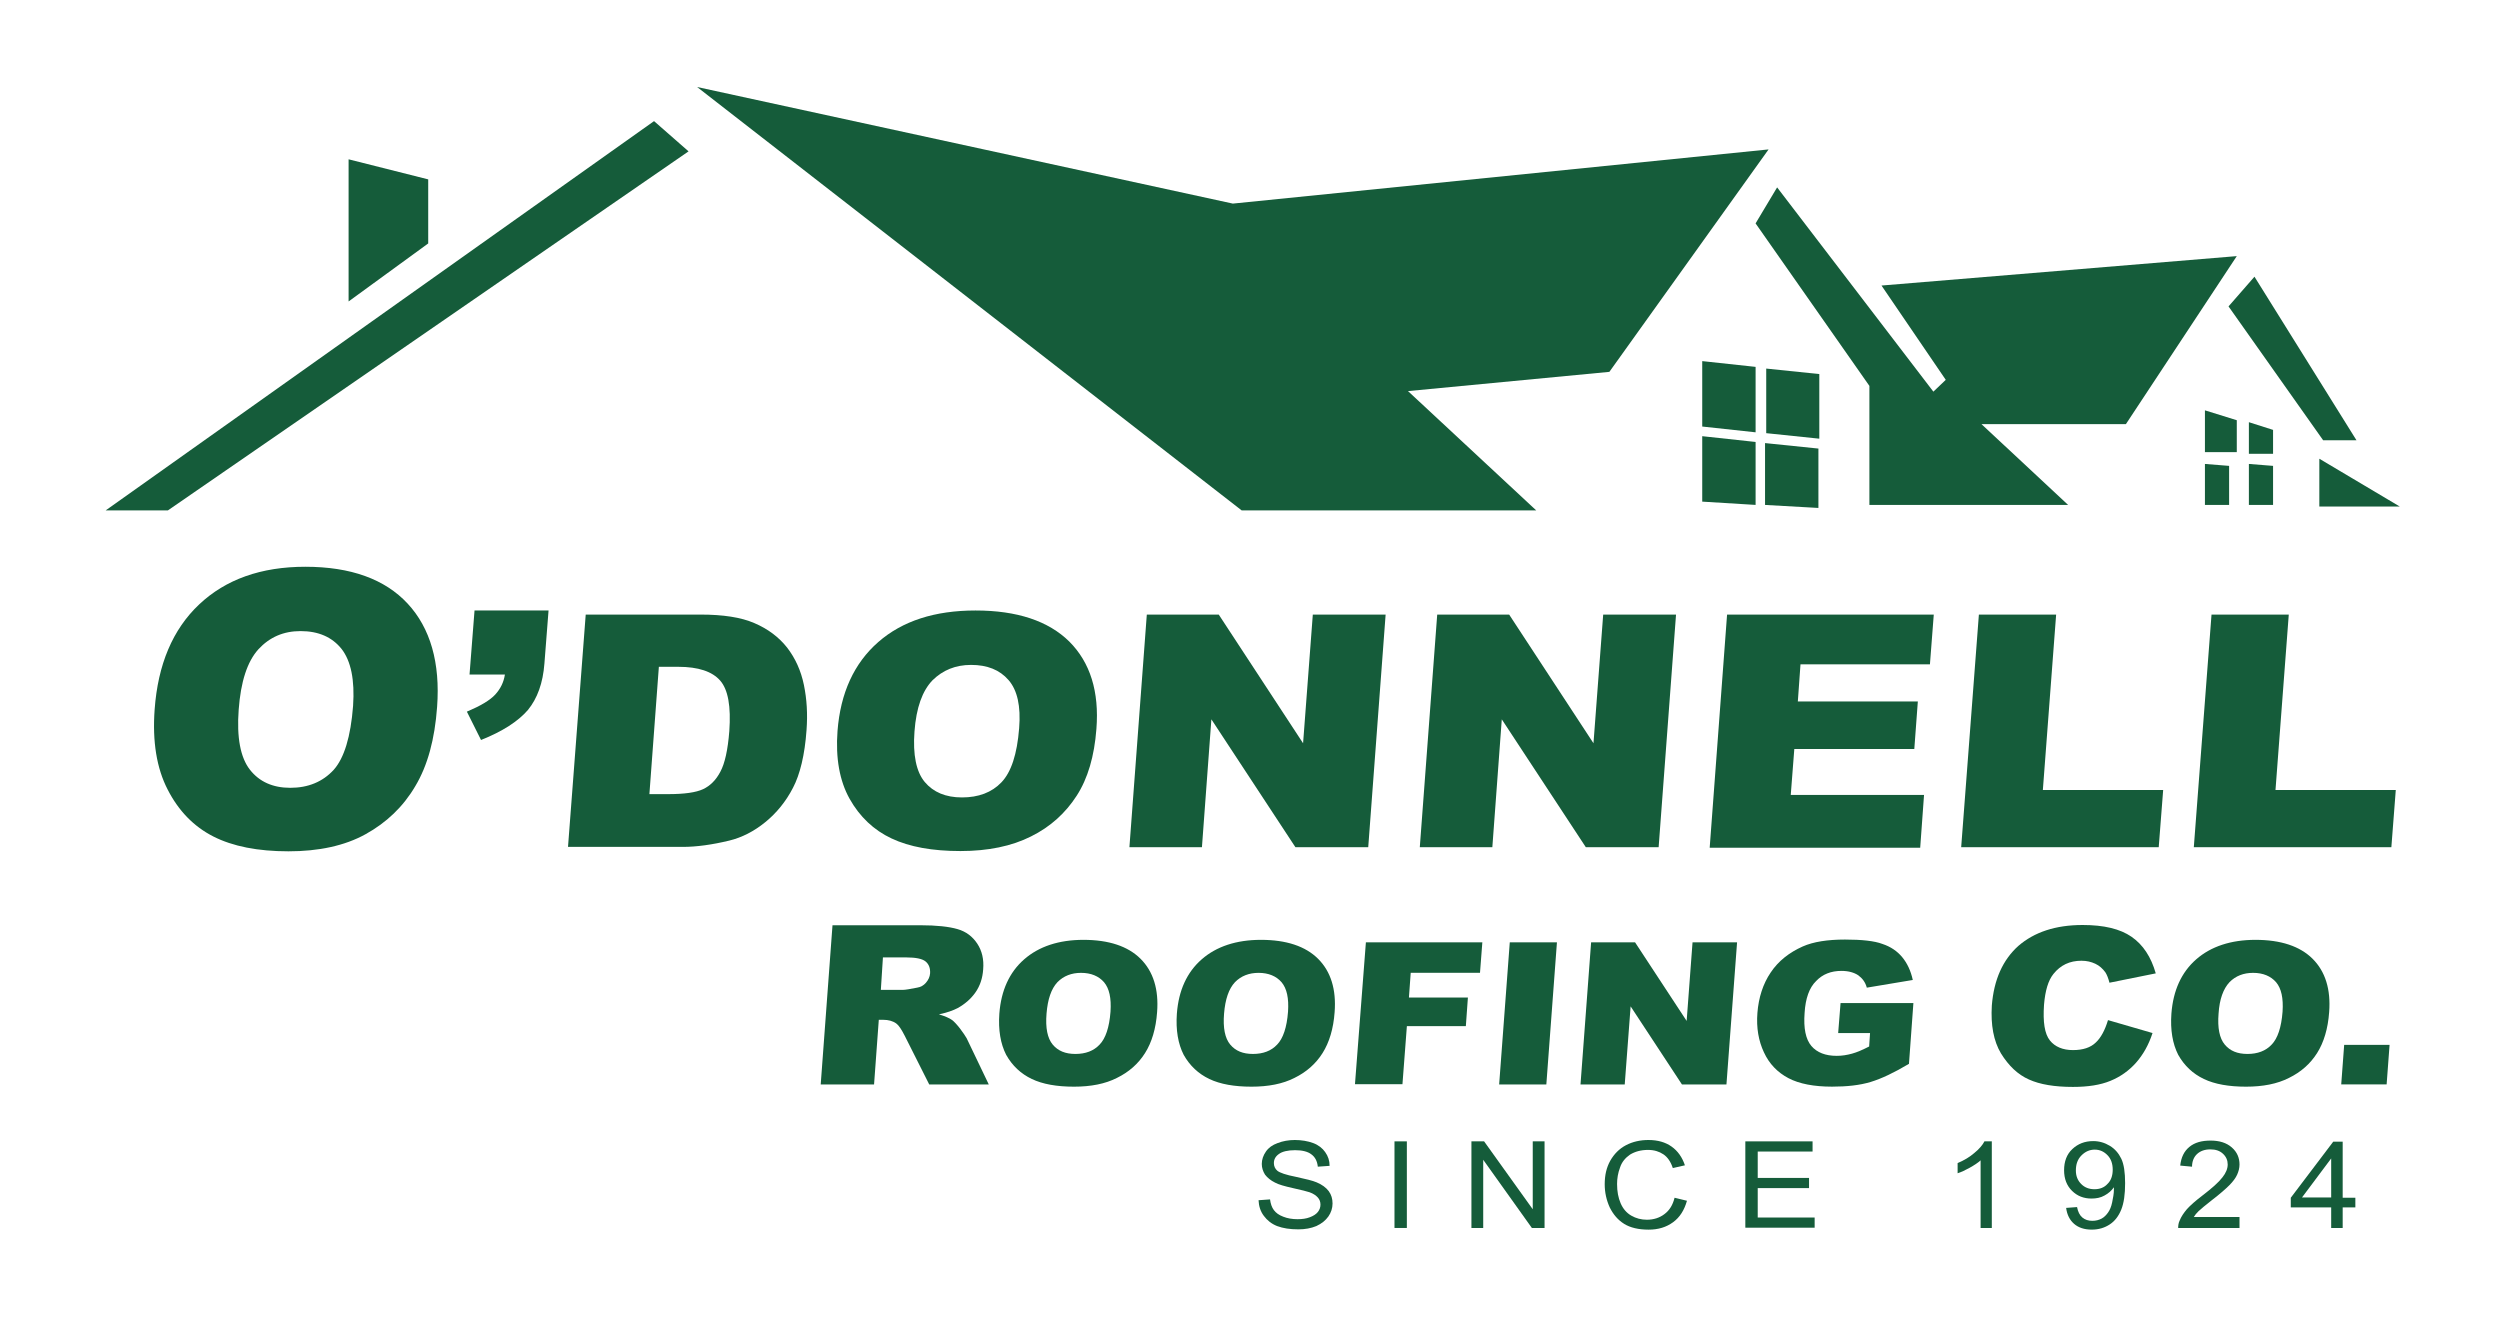 <svg width="112" height="59" viewBox="0 0 112 59" fill="none" xmlns="http://www.w3.org/2000/svg">
<path d="M29.301 5.426L30.847 6.781L7.52 22.867H4.732L29.301 5.426Z" fill="#155C3A"/>
<path d="M15.617 7.137L19.184 8.036V10.906L15.617 13.505V7.137Z" fill="#155C3A"/>
<path d="M31.23 3.898L55.628 22.867H68.824L63.078 17.521L72.1 16.659L79.232 6.694L55.231 9.121L31.23 3.898Z" fill="#155C3A"/>
<path d="M79.615 8.395L78.65 10.008L83.749 17.288V22.621H92.652L88.769 19H95.241L100.208 11.474L84.291 12.792L87.17 17.017L86.615 17.546L79.615 8.395Z" fill="#155C3A"/>
<path d="M101 12.396L99.838 13.727L104.078 19.725H105.571L101 12.396Z" fill="#155C3A"/>
<path d="M103.906 20.551V22.694H107.512L103.906 20.551Z" fill="#155C3A"/>
<path d="M98.781 18.383L100.208 18.826V20.255H98.781V18.383Z" fill="#155C3A"/>
<path d="M100.75 18.914L101.833 19.259V20.331H100.75V18.914Z" fill="#155C3A"/>
<path d="M100.75 20.785L101.833 20.871V22.62H100.75V20.785Z" fill="#155C3A"/>
<path d="M98.781 20.785L99.864 20.871V22.62H98.781V20.785Z" fill="#155C3A"/>
<path d="M78.651 19.368L76.26 19.109V16.178L78.651 16.436V19.368Z" fill="#155C3A"/>
<path d="M78.651 22.62L76.26 22.473V19.541L78.651 19.8V22.62Z" fill="#155C3A"/>
<path d="M81.465 22.756L79.074 22.621V19.85L81.465 20.096V22.756Z" fill="#155C3A"/>
<path d="M81.505 19.653L79.127 19.406V16.512L81.505 16.758V19.653Z" fill="#155C3A"/>
<path d="M6.928 31.783C7.073 29.776 7.734 28.199 8.923 27.078C10.111 25.957 11.697 25.391 13.678 25.391C15.712 25.391 17.244 25.945 18.262 27.041C19.279 28.137 19.728 29.689 19.582 31.672C19.477 33.114 19.16 34.296 18.605 35.22C18.063 36.144 17.31 36.858 16.373 37.375C15.435 37.893 14.272 38.139 12.925 38.139C11.551 38.139 10.428 37.917 9.557 37.474C8.685 37.031 7.998 36.328 7.509 35.368C7.02 34.419 6.822 33.224 6.928 31.783ZM10.693 31.796C10.6 33.04 10.772 33.939 11.195 34.481C11.617 35.023 12.225 35.294 13.004 35.294C13.81 35.294 14.457 35.023 14.946 34.493C15.421 33.964 15.712 33.003 15.818 31.623C15.897 30.465 15.725 29.616 15.303 29.073C14.88 28.544 14.272 28.273 13.466 28.273C12.7 28.273 12.08 28.544 11.578 29.086C11.076 29.64 10.785 30.539 10.693 31.796Z" fill="#155C3A"/>
<path d="M21.259 27.35H24.575L24.39 29.727C24.324 30.601 24.073 31.291 23.65 31.808C23.214 32.313 22.514 32.769 21.55 33.151L20.916 31.882C21.524 31.624 21.946 31.377 22.184 31.119C22.422 30.86 22.567 30.564 22.62 30.22H21.035L21.259 27.35Z" fill="#155C3A"/>
<path d="M26.24 27.533H31.378C32.395 27.533 33.201 27.656 33.795 27.915C34.403 28.174 34.892 28.543 35.262 29.011C35.632 29.492 35.883 30.046 36.015 30.686C36.147 31.327 36.186 31.992 36.133 32.706C36.054 33.815 35.843 34.69 35.526 35.293C35.209 35.909 34.786 36.426 34.284 36.833C33.769 37.252 33.227 37.523 32.673 37.658C31.907 37.843 31.206 37.941 30.586 37.941H25.447L26.24 27.533ZM29.516 29.886L29.093 35.577H29.938C30.665 35.577 31.18 35.502 31.497 35.355C31.814 35.207 32.078 34.948 32.276 34.566C32.474 34.197 32.607 33.593 32.673 32.756C32.752 31.647 32.62 30.896 32.263 30.489C31.907 30.083 31.286 29.873 30.387 29.873H29.516V29.886Z" fill="#155C3A"/>
<path d="M37.521 32.745C37.653 31.045 38.261 29.715 39.344 28.766C40.427 27.818 41.88 27.35 43.703 27.35C45.566 27.35 46.966 27.818 47.904 28.741C48.841 29.678 49.251 30.983 49.119 32.658C49.026 33.878 48.736 34.876 48.234 35.651C47.732 36.428 47.058 37.043 46.186 37.474C45.328 37.906 44.271 38.127 43.029 38.127C41.775 38.127 40.744 37.943 39.938 37.561C39.146 37.191 38.512 36.588 38.063 35.787C37.614 34.986 37.429 33.964 37.521 32.745ZM40.969 32.769C40.89 33.816 41.048 34.58 41.431 35.036C41.814 35.491 42.369 35.725 43.096 35.725C43.835 35.725 44.43 35.504 44.865 35.048C45.301 34.592 45.566 33.792 45.658 32.621C45.737 31.636 45.579 30.922 45.182 30.466C44.786 30.01 44.231 29.788 43.505 29.788C42.805 29.788 42.237 30.023 41.775 30.478C41.325 30.946 41.048 31.698 40.969 32.769Z" fill="#155C3A"/>
<path d="M51.377 27.533H54.6L58.378 33.298L58.814 27.533H62.076L61.297 37.954H58.034L54.27 32.226L53.847 37.954H50.598L51.377 27.533Z" fill="#155C3A"/>
<path d="M64.387 27.533H67.61L71.388 33.298L71.823 27.533H75.086L74.307 37.954H71.044L67.28 32.226L66.857 37.954H63.607L64.387 27.533Z" fill="#155C3A"/>
<path d="M77.373 27.533H86.633L86.461 29.763H80.662L80.543 31.425H85.919L85.761 33.556H80.385L80.226 35.613H86.197L86.025 37.978H76.594L77.373 27.533Z" fill="#155C3A"/>
<path d="M88.654 27.533H92.115L91.52 35.392H96.91L96.711 37.954H87.861L88.654 27.533Z" fill="#155C3A"/>
<path d="M99.076 27.533H102.537L101.942 35.392H107.331L107.133 37.954H98.283L99.076 27.533Z" fill="#155C3A"/>
<path d="M36.768 48.583L37.296 41.451H41.232C41.959 41.451 42.514 41.513 42.897 41.624C43.28 41.734 43.57 41.956 43.782 42.276C43.993 42.597 44.085 42.978 44.046 43.434C44.019 43.828 43.901 44.173 43.702 44.457C43.504 44.74 43.24 44.974 42.91 45.159C42.699 45.27 42.421 45.368 42.064 45.442C42.342 45.528 42.54 45.614 42.659 45.701C42.738 45.762 42.857 45.885 43.002 46.07C43.148 46.267 43.253 46.415 43.306 46.514L44.297 48.583H41.629L40.532 46.403C40.387 46.12 40.268 45.935 40.149 45.849C39.991 45.738 39.792 45.688 39.581 45.688H39.37L39.158 48.583H36.768V48.583ZM39.462 44.346H40.453C40.559 44.346 40.77 44.309 41.087 44.247C41.245 44.223 41.378 44.149 41.483 44.026C41.589 43.902 41.655 43.767 41.668 43.607C41.681 43.373 41.615 43.2 41.47 43.077C41.325 42.954 41.034 42.892 40.598 42.892H39.555L39.462 44.346Z" fill="#155C3A"/>
<path d="M44.771 45.407C44.85 44.372 45.22 43.559 45.881 42.98C46.541 42.401 47.439 42.105 48.536 42.105C49.672 42.105 50.53 42.389 51.098 42.955C51.666 43.522 51.917 44.323 51.838 45.345C51.785 46.084 51.6 46.7 51.296 47.18C50.993 47.661 50.57 48.03 50.041 48.289C49.513 48.56 48.866 48.683 48.113 48.683C47.347 48.683 46.713 48.572 46.224 48.338C45.735 48.104 45.352 47.747 45.075 47.254C44.824 46.761 44.718 46.146 44.771 45.407ZM46.885 45.407C46.832 46.047 46.924 46.515 47.162 46.798C47.4 47.082 47.73 47.217 48.179 47.217C48.628 47.217 48.998 47.082 49.262 46.798C49.526 46.527 49.698 46.035 49.751 45.32C49.791 44.717 49.698 44.286 49.46 44.002C49.223 43.731 48.879 43.584 48.43 43.584C48.007 43.584 47.651 43.719 47.373 44.002C47.096 44.298 46.937 44.766 46.885 45.407Z" fill="#155C3A"/>
<path d="M52.724 45.407C52.803 44.372 53.173 43.559 53.834 42.98C54.494 42.401 55.392 42.105 56.489 42.105C57.625 42.105 58.483 42.389 59.051 42.955C59.619 43.522 59.87 44.323 59.791 45.345C59.738 46.084 59.553 46.7 59.249 47.18C58.946 47.661 58.523 48.03 57.995 48.289C57.466 48.56 56.819 48.683 56.066 48.683C55.3 48.683 54.666 48.572 54.177 48.338C53.688 48.104 53.305 47.747 53.028 47.254C52.777 46.761 52.671 46.146 52.724 45.407ZM54.838 45.407C54.785 46.047 54.877 46.515 55.115 46.798C55.353 47.082 55.683 47.217 56.132 47.217C56.581 47.217 56.951 47.082 57.215 46.798C57.48 46.527 57.651 46.035 57.704 45.32C57.744 44.717 57.651 44.286 57.413 44.002C57.176 43.731 56.832 43.584 56.383 43.584C55.96 43.584 55.604 43.719 55.326 44.002C55.049 44.298 54.891 44.766 54.838 45.407Z" fill="#155C3A"/>
<path d="M61.192 42.215H66.409L66.304 43.582H63.2L63.12 44.691H65.762L65.67 45.972H63.028L62.83 48.571H60.703L61.192 42.215Z" fill="#155C3A"/>
<path d="M67.638 42.215H69.751L69.276 48.583H67.162L67.638 42.215Z" fill="#155C3A"/>
<path d="M71.282 42.215H73.25L75.562 45.738L75.826 42.215H77.821L77.345 48.583H75.351L73.052 45.085L72.788 48.583H70.807L71.282 42.215Z" fill="#155C3A"/>
<path d="M82.351 46.267L82.457 44.937H85.72L85.522 47.659C84.861 48.053 84.293 48.324 83.804 48.472C83.316 48.62 82.734 48.682 82.074 48.682C81.268 48.682 80.608 48.558 80.119 48.3C79.63 48.041 79.26 47.659 79.023 47.142C78.785 46.637 78.679 46.046 78.732 45.38C78.785 44.691 78.983 44.075 79.326 43.57C79.67 43.053 80.159 42.671 80.766 42.4C81.242 42.19 81.876 42.092 82.655 42.092C83.408 42.092 83.976 42.153 84.333 42.289C84.703 42.412 84.993 42.609 85.218 42.88C85.442 43.151 85.601 43.484 85.693 43.903L83.633 44.247C83.567 44.001 83.434 43.828 83.25 43.693C83.065 43.57 82.814 43.496 82.497 43.496C82.034 43.496 81.651 43.644 81.361 43.952C81.057 44.247 80.885 44.728 80.846 45.38C80.793 46.07 80.898 46.563 81.149 46.859C81.4 47.154 81.783 47.302 82.285 47.302C82.523 47.302 82.748 47.265 82.972 47.203C83.197 47.142 83.448 47.031 83.738 46.883L83.778 46.28H82.351V46.267Z" fill="#155C3A"/>
<path d="M94.438 45.701L96.433 46.28C96.261 46.81 96.01 47.253 95.693 47.611C95.376 47.968 94.993 48.239 94.544 48.423C94.095 48.608 93.54 48.694 92.866 48.694C92.047 48.694 91.387 48.584 90.898 48.362C90.396 48.14 89.987 47.746 89.643 47.192C89.313 46.637 89.181 45.923 89.234 45.048C89.326 43.891 89.723 43.004 90.423 42.376C91.136 41.76 92.087 41.44 93.302 41.44C94.253 41.44 94.98 41.612 95.495 41.969C96.01 42.326 96.367 42.868 96.578 43.607L94.504 44.026C94.451 43.817 94.385 43.657 94.319 43.558C94.201 43.398 94.055 43.262 93.87 43.176C93.685 43.09 93.487 43.041 93.249 43.041C92.721 43.041 92.312 43.238 91.995 43.632C91.757 43.928 91.625 44.383 91.572 45.011C91.519 45.788 91.598 46.317 91.836 46.613C92.061 46.896 92.417 47.044 92.866 47.044C93.316 47.044 93.659 46.933 93.897 46.699C94.121 46.49 94.306 46.145 94.438 45.701Z" fill="#155C3A"/>
<path d="M97.279 45.407C97.358 44.372 97.728 43.559 98.388 42.98C99.049 42.401 99.947 42.105 101.043 42.105C102.179 42.105 103.038 42.389 103.606 42.955C104.174 43.522 104.425 44.323 104.346 45.345C104.293 46.084 104.108 46.7 103.804 47.18C103.5 47.661 103.078 48.03 102.549 48.289C102.021 48.56 101.374 48.683 100.621 48.683C99.855 48.683 99.221 48.572 98.732 48.338C98.243 48.104 97.86 47.747 97.583 47.254C97.332 46.761 97.226 46.146 97.279 45.407ZM99.392 45.407C99.34 46.047 99.432 46.515 99.67 46.798C99.907 47.082 100.238 47.217 100.687 47.217C101.136 47.217 101.506 47.082 101.77 46.798C102.034 46.527 102.206 46.035 102.259 45.32C102.298 44.717 102.206 44.286 101.968 44.002C101.73 43.731 101.387 43.584 100.938 43.584C100.515 43.584 100.158 43.719 99.881 44.002C99.604 44.298 99.432 44.766 99.392 45.407Z" fill="#155C3A"/>
<path d="M105.019 46.809H107.053L106.921 48.582H104.887L105.019 46.809Z" fill="#155C3A"/>
<path d="M56.383 53.77L56.898 53.733C56.924 53.93 56.977 54.09 57.07 54.213C57.162 54.336 57.294 54.435 57.492 54.509C57.677 54.583 57.889 54.62 58.126 54.62C58.338 54.62 58.523 54.595 58.681 54.533C58.84 54.472 58.959 54.398 59.038 54.299C59.117 54.201 59.157 54.09 59.157 53.967C59.157 53.844 59.117 53.733 59.038 53.647C58.959 53.56 58.84 53.474 58.668 53.413C58.562 53.376 58.311 53.314 57.928 53.228C57.545 53.142 57.281 53.068 57.123 52.981C56.924 52.883 56.779 52.76 56.673 52.624C56.581 52.476 56.528 52.316 56.528 52.144C56.528 51.947 56.594 51.762 56.713 51.59C56.832 51.417 57.004 51.294 57.241 51.208C57.466 51.121 57.73 51.072 58.008 51.072C58.311 51.072 58.589 51.121 58.827 51.208C59.064 51.294 59.249 51.442 59.368 51.614C59.5 51.799 59.566 51.996 59.566 52.23L59.038 52.267C59.011 52.021 58.919 51.836 58.747 51.713C58.589 51.59 58.338 51.528 58.021 51.528C57.691 51.528 57.44 51.59 57.294 51.7C57.136 51.811 57.07 51.947 57.07 52.107C57.07 52.242 57.123 52.366 57.228 52.452C57.334 52.538 57.611 52.637 58.06 52.723C58.51 52.821 58.813 52.895 58.985 52.969C59.223 53.068 59.408 53.203 59.527 53.363C59.645 53.523 59.698 53.708 59.698 53.918C59.698 54.127 59.632 54.324 59.513 54.496C59.381 54.681 59.21 54.817 58.972 54.928C58.734 55.026 58.47 55.075 58.166 55.075C57.783 55.075 57.479 55.026 57.215 54.928C56.964 54.829 56.766 54.669 56.621 54.472C56.462 54.263 56.396 54.028 56.383 53.77Z" fill="#155C3A"/>
<path d="M62.473 55.013V51.133H63.027V55.013H62.473Z" fill="#155C3A"/>
<path d="M65.92 55.013V51.133H66.488L68.667 54.175V51.133H69.196V55.013H68.628L66.448 51.958V55.013H65.92Z" fill="#155C3A"/>
<path d="M75.021 53.659L75.576 53.794C75.457 54.213 75.259 54.533 74.955 54.755C74.651 54.977 74.295 55.088 73.859 55.088C73.41 55.088 73.04 55.002 72.762 54.829C72.485 54.657 72.274 54.41 72.115 54.09C71.97 53.77 71.891 53.425 71.891 53.055C71.891 52.649 71.97 52.304 72.142 51.996C72.313 51.7 72.538 51.466 72.842 51.306C73.145 51.146 73.489 51.072 73.846 51.072C74.268 51.072 74.612 51.171 74.889 51.368C75.166 51.565 75.365 51.848 75.484 52.206L74.942 52.329C74.85 52.045 74.704 51.836 74.519 51.713C74.334 51.59 74.11 51.516 73.832 51.516C73.515 51.516 73.251 51.59 73.027 51.725C72.815 51.873 72.657 52.058 72.578 52.304C72.485 52.55 72.445 52.797 72.445 53.043C72.445 53.376 72.498 53.659 72.604 53.905C72.71 54.152 72.868 54.336 73.079 54.459C73.291 54.583 73.529 54.644 73.779 54.644C74.083 54.644 74.347 54.558 74.559 54.398C74.797 54.225 74.942 53.979 75.021 53.659Z" fill="#155C3A"/>
<path d="M78.191 55.013V51.133H81.203V51.589H78.746V52.771H81.045V53.227H78.746V54.545H81.296V55.001H78.191V55.013Z" fill="#155C3A"/>
<path d="M89.247 55.013H88.731V51.983C88.613 52.094 88.441 52.204 88.243 52.315C88.045 52.426 87.86 52.512 87.701 52.562V52.106C87.992 51.983 88.243 51.835 88.454 51.65C88.665 51.478 88.824 51.293 88.903 51.133H89.233V55.013H89.247Z" fill="#155C3A"/>
<path d="M92.563 54.114L93.052 54.077C93.091 54.287 93.171 54.447 93.29 54.545C93.409 54.644 93.554 54.693 93.739 54.693C93.897 54.693 94.029 54.656 94.148 54.595C94.267 54.533 94.36 54.434 94.439 54.324C94.518 54.213 94.584 54.065 94.624 53.868C94.663 53.671 94.703 53.486 94.703 53.289C94.703 53.264 94.703 53.24 94.703 53.19C94.597 53.338 94.465 53.461 94.28 53.56C94.109 53.658 93.91 53.695 93.699 53.695C93.356 53.695 93.065 53.585 92.827 53.35C92.59 53.117 92.471 52.809 92.471 52.427C92.471 52.033 92.59 51.712 92.841 51.478C93.091 51.244 93.395 51.121 93.778 51.121C94.043 51.121 94.294 51.195 94.518 51.331C94.743 51.466 94.914 51.663 95.033 51.909C95.152 52.156 95.205 52.525 95.205 53.006C95.205 53.498 95.152 53.892 95.033 54.188C94.914 54.484 94.743 54.706 94.518 54.853C94.294 55.001 94.029 55.087 93.712 55.087C93.382 55.087 93.118 55.001 92.92 54.829C92.722 54.656 92.603 54.422 92.563 54.114ZM94.65 52.402C94.65 52.131 94.571 51.909 94.412 51.749C94.254 51.589 94.069 51.503 93.844 51.503C93.62 51.503 93.422 51.589 93.25 51.762C93.078 51.934 92.999 52.156 92.999 52.439C92.999 52.685 93.078 52.883 93.237 53.043C93.395 53.203 93.594 53.277 93.831 53.277C94.069 53.277 94.267 53.203 94.412 53.043C94.571 52.895 94.65 52.673 94.65 52.402Z" fill="#155C3A"/>
<path d="M100.33 54.559V55.015H97.582C97.582 54.904 97.595 54.793 97.648 54.682C97.714 54.51 97.833 54.337 97.978 54.165C98.137 53.992 98.361 53.795 98.652 53.573C99.101 53.229 99.405 52.958 99.563 52.748C99.722 52.551 99.801 52.354 99.801 52.169C99.801 51.984 99.735 51.824 99.59 51.689C99.445 51.553 99.26 51.492 99.022 51.492C98.771 51.492 98.573 51.566 98.427 51.701C98.282 51.837 98.203 52.034 98.203 52.268L97.674 52.218C97.714 51.849 97.846 51.578 98.084 51.381C98.322 51.184 98.639 51.098 99.035 51.098C99.431 51.098 99.748 51.196 99.986 51.406C100.224 51.615 100.33 51.874 100.33 52.169C100.33 52.329 100.29 52.477 100.224 52.625C100.158 52.773 100.039 52.933 99.88 53.093C99.722 53.253 99.458 53.487 99.088 53.77C98.784 54.005 98.586 54.177 98.493 54.263C98.401 54.349 98.335 54.436 98.282 54.522H100.33V54.559Z" fill="#155C3A"/>
<path d="M104.437 55.014V54.09H102.627V53.659L104.529 51.147H104.952V53.659H105.52V54.09H104.952V55.014H104.437ZM104.437 53.647V51.898L103.129 53.647H104.437Z" fill="#155C3A"/>
</svg>
